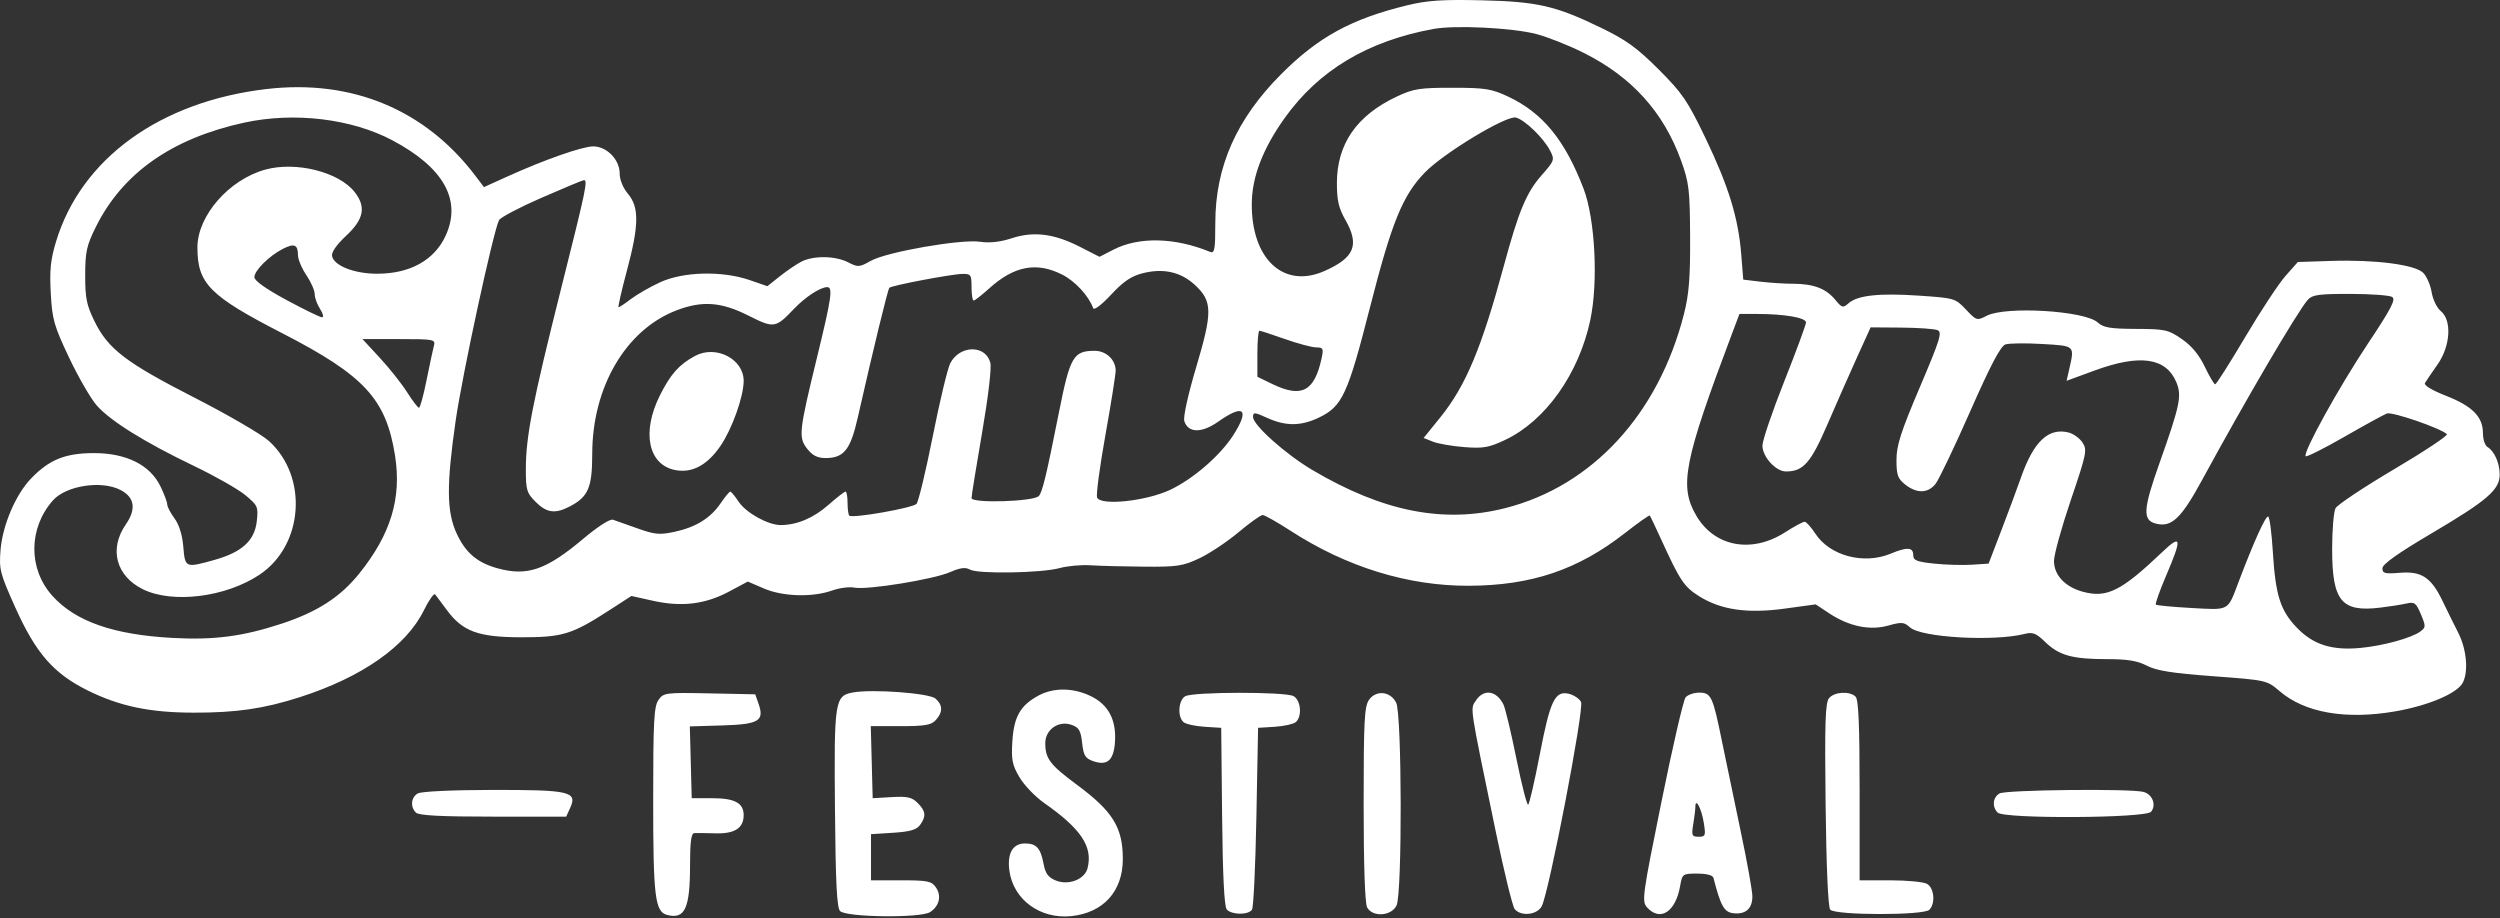 <svg width="746" height="274" viewBox="0 0 746 274" fill="none" xmlns="http://www.w3.org/2000/svg">
<rect x="0" y="0" width="746" height="274" fill="#333333" stroke="none"/>
<path fill-rule="evenodd" clip-rule="evenodd" d="M419.909 1.581C403.246 5.644 393.381 11.03 382.338 22.096C368.974 35.487 362.673 49.694 362.649 66.489C362.638 74.654 362.439 75.712 361.023 75.133C350.519 70.834 339.859 70.599 332.249 74.5L328.09 76.632L322.249 73.65C314.536 69.711 308.45 68.95 301.868 71.103C298.462 72.217 295.314 72.567 292.502 72.146C286.82 71.294 264.604 75.165 259.852 77.836C256.422 79.764 256.017 79.791 253.105 78.286C249.285 76.31 242.71 76.216 239.109 78.087C237.624 78.858 234.739 80.82 232.698 82.446L228.987 85.403L223.698 83.576C215.499 80.744 203.83 81.042 196.916 84.26C193.895 85.666 189.988 87.912 188.233 89.25C186.478 90.589 184.839 91.684 184.59 91.684C184.341 91.684 185.436 86.847 187.022 80.934C190.684 67.289 190.775 61.867 187.409 57.866C185.9 56.073 184.909 53.646 184.909 51.744C184.909 47.631 181.047 43.684 177.023 43.684C173.789 43.684 162.512 47.638 151.409 52.664L144.409 55.833L141.909 52.526C126.92 32.696 104.956 23.569 79.462 26.576C47.733 30.318 24.266 47.318 16.748 72.005C15.092 77.444 14.768 80.584 15.147 87.505C15.578 95.353 16.103 97.195 20.628 106.742C23.38 112.548 27.086 118.955 28.862 120.977C32.935 125.617 43.152 131.975 57.909 139.054C64.234 142.089 71.147 146.021 73.27 147.792C76.935 150.849 77.106 151.247 76.616 155.587C75.969 161.332 72.183 164.782 64.011 167.075C55.312 169.516 55.223 169.479 54.698 163.153C54.405 159.622 53.456 156.563 52.074 154.694C50.883 153.083 49.909 151.214 49.909 150.54C49.909 149.867 49.002 147.441 47.892 145.15C44.777 138.715 37.667 135.177 27.909 135.207C19.408 135.233 14.636 137.183 9.213 142.846C4.641 147.621 0.753 156.763 0.161 164.127C-0.305 169.933 -0.012 171.075 4.536 181.208C10.705 194.956 15.989 201.003 26.273 206.084C35.759 210.771 44.783 212.647 57.909 212.659C70.52 212.671 78.728 211.472 89.38 208.062C107.995 202.105 121.247 192.824 126.515 182.056C127.991 179.04 129.495 176.935 129.859 177.379C130.222 177.822 131.758 179.876 133.272 181.943C138.011 188.415 142.657 190.138 155.437 190.163C167.851 190.187 170.661 189.325 181.909 182.044L188.409 177.837L194.909 179.282C203.407 181.171 210.438 180.319 217.519 176.54L223.144 173.539L227.962 175.611C233.61 178.041 242.445 178.296 248.33 176.199C250.486 175.431 253.473 175.047 254.967 175.346C258.746 176.101 278.541 172.896 283.505 170.724C286.549 169.393 288.078 169.199 289.455 169.97C291.879 171.326 310.799 171.005 316.199 169.515C318.515 168.876 322.659 168.501 325.409 168.681C328.159 168.861 335.359 169.048 341.409 169.096C351.273 169.175 352.977 168.916 357.909 166.59C360.934 165.163 366.175 161.675 369.555 158.84C372.936 156.004 376.184 153.684 376.774 153.684C377.364 153.684 381.123 155.806 385.128 158.4C401.823 169.213 420.179 174.869 438.328 174.792C457.006 174.713 470.882 170.023 484.911 159.046C488.827 155.981 492.158 153.633 492.312 153.829C492.466 154.024 494.032 157.334 495.793 161.184C501.338 173.309 502.55 175.115 507.035 177.922C513.558 182.006 521.424 183.141 532.587 181.608L541.796 180.343L545.783 182.982C551.737 186.922 557.935 188.217 563.451 186.672C567.456 185.551 568.169 185.609 569.925 187.198C573.3 190.253 595.037 191.485 604.228 189.143C606.561 188.548 607.605 188.966 610.292 191.571C614.429 195.58 618.385 196.684 628.622 196.684C634.835 196.684 637.772 197.163 640.628 198.642C643.517 200.139 648.182 200.88 660.409 201.785C676.384 202.968 676.415 202.975 680.3 206.293C687.795 212.696 699.997 214.817 714.709 212.274C724.591 210.566 733.165 206.942 734.873 203.751C736.642 200.446 736.047 193.749 733.547 188.831C732.247 186.275 730.145 182.018 728.874 179.371C725.484 172.307 722.6 170.39 716.159 170.918C711.643 171.288 710.909 171.101 710.909 169.58C710.909 168.363 715.503 165.101 725.659 159.106C742.218 149.332 745.909 146.142 745.909 141.602C745.909 138.194 744.312 134.595 742.263 133.384C741.518 132.944 740.909 131.093 740.909 129.269C740.909 124.38 737.78 121.202 729.936 118.125C725.654 116.445 723.216 114.967 723.608 114.288C723.958 113.681 725.631 111.221 727.327 108.822C731.225 103.305 731.709 95.56 728.326 92.821C727.18 91.893 725.958 89.373 725.608 87.219C725.259 85.066 724.123 82.454 723.084 81.415C720.633 78.963 708.747 77.43 695.543 77.861L685.677 78.184L682.01 82.319C679.992 84.593 674.578 92.805 669.977 100.569C665.377 108.332 661.342 114.682 661.011 114.68C660.68 114.678 659.284 112.316 657.909 109.43C656.224 105.894 653.995 103.206 651.072 101.184C647.025 98.384 646.111 98.181 637.38 98.142C629.647 98.107 627.663 97.771 625.936 96.208C622.064 92.704 598.501 91.292 592.83 94.225C589.918 95.731 589.779 95.689 586.63 92.357C583.471 89.015 583.203 88.936 572.694 88.223C560.764 87.414 554.305 88.11 551.607 90.495C549.939 91.97 549.643 91.89 547.607 89.417C544.874 86.098 541.15 84.687 535.094 84.675C532.517 84.671 528.109 84.39 525.298 84.052L520.186 83.438L519.577 75.811C518.712 64.993 515.783 55.492 508.892 41.149C503.566 30.062 502.014 27.789 494.947 20.722C488.48 14.255 485.261 11.93 477.702 8.266C464.181 1.712 458.75 0.47 441.909 0.085C430.407 -0.179 425.858 0.131 419.909 1.581ZM427.74 8.639C408.099 12.242 393.511 20.976 383.35 35.215C376.844 44.332 373.61 52.722 373.533 60.684C373.372 77.275 383.018 86.268 395.195 80.881C404.215 76.892 405.75 73.109 401.421 65.536C399.473 62.129 398.933 59.773 398.931 54.684C398.927 42.952 404.827 34.431 416.863 28.785C421.786 26.476 423.644 26.185 433.409 26.189C443.155 26.193 445.041 26.489 449.955 28.79C460.317 33.641 466.952 41.727 472.541 56.315C475.983 65.3 476.95 84.183 474.546 95.493C471.132 111.55 461.175 125.575 449.148 131.264C444.296 133.559 442.622 133.855 436.966 133.418C433.36 133.139 429.149 132.412 427.609 131.803L424.809 130.695L429.74 124.601C437.386 115.152 442.065 103.986 448.803 79.116C453.169 62.996 455.489 57.443 459.99 52.329C463.877 47.913 463.958 47.679 462.529 44.916C460.577 41.142 454.984 35.741 452.339 35.077C449.526 34.371 430.849 45.642 425.194 51.459C418.547 58.297 415.294 66.295 408.777 91.828C402.177 117.683 400.537 121.233 393.659 124.563C388.253 127.18 383.695 127.224 378.159 124.711C374.303 122.961 373.909 122.936 373.909 124.445C373.909 126.846 383.618 135.521 391.574 140.228C412.671 152.711 430.837 156.294 449.242 151.603C475.173 144.994 494.905 123.535 502.501 93.684C503.998 87.799 504.392 82.847 504.33 70.684C504.258 56.615 504.01 54.516 501.646 47.953C496.419 33.444 486.921 22.938 472.524 15.743C468.061 13.513 461.709 10.994 458.409 10.145C451.186 8.287 434.203 7.453 427.74 8.639ZM72.909 36.588C51.364 41.267 36.614 51.613 28.644 67.637C25.838 73.278 25.433 75.1 25.422 82.137C25.411 88.946 25.841 91.063 28.215 95.898C32.269 104.154 37.566 108.199 58.005 118.651C68.016 123.77 78.012 129.584 80.218 131.571C92.002 142.185 90.613 162.646 77.51 171.443C67.442 178.203 51.517 180.207 42.632 175.832C34.623 171.888 32.482 163.793 37.525 156.517C40.725 151.899 40.189 148.397 35.944 146.202C30.251 143.258 19.659 144.911 15.759 149.351C8.449 157.677 8.402 169.796 15.649 177.818C22.537 185.443 33.815 189.392 51.453 190.357C63.878 191.036 72.384 189.928 84.005 186.115C94.643 182.624 101.534 178.183 107.168 171.184C116.604 159.464 119.892 148.645 117.879 135.942C115.199 119.04 108.741 112.044 84.138 99.391C62.517 88.272 58.909 84.616 58.909 73.825C58.909 64.356 68.389 53.526 79.252 50.586C88.401 48.11 101.118 51.32 105.814 57.291C109.293 61.713 108.586 65.414 103.326 70.312C100.467 72.975 98.869 75.258 99.079 76.382C99.62 79.286 105.702 81.681 112.537 81.682C122.374 81.685 129.674 77.613 133.013 70.263C137.82 59.679 132.4 50.005 117.113 41.883C104.92 35.405 87.802 33.354 72.909 36.588ZM161.572 59.024C155.061 61.862 149.369 64.859 148.921 65.684C147.255 68.755 137.962 111.692 135.972 125.514C133.187 144.862 133.264 152.757 136.303 159.283C138.943 164.952 142.421 167.906 148.409 169.565C157.341 172.039 162.97 170.096 174.155 160.681C178.417 157.094 182.023 154.788 182.906 155.086C183.733 155.364 187.054 156.537 190.287 157.693C195.367 159.509 196.852 159.648 201.213 158.712C207.608 157.341 212.01 154.625 215.032 150.188C216.34 148.268 217.634 146.696 217.909 146.694C218.184 146.692 219.309 148.047 220.409 149.707C222.619 153.04 229.192 156.687 232.975 156.678C237.812 156.667 242.741 154.584 247.185 150.672C249.677 148.479 251.984 146.684 252.312 146.684C252.641 146.684 252.909 148.184 252.909 150.017C252.909 151.851 253.143 153.584 253.428 153.87C254.311 154.753 272.345 151.59 273.482 150.352C274.073 149.71 276.256 140.635 278.335 130.186C280.413 119.738 282.764 109.931 283.559 108.393C286.396 102.908 294.156 102.836 295.523 108.282C295.909 109.821 294.864 118.641 293.051 129.135C291.323 139.136 289.909 147.905 289.909 148.621C289.909 150.239 308.296 149.697 309.963 148.03C311.023 146.97 312.206 142.069 315.961 123.184C319.309 106.346 320.273 104.684 326.688 104.684C330.067 104.684 332.909 107.372 332.909 110.569C332.909 111.794 331.532 120.476 329.848 129.861C328.165 139.247 327.05 147.61 327.371 148.446C328.347 150.989 342.038 149.552 349.206 146.154C356.14 142.866 364.206 135.854 368.087 129.738C372.972 122.042 371.128 120.456 363.526 125.814C358.572 129.306 354.539 129.243 353.4 125.655C353.023 124.469 354.493 117.802 356.947 109.555C361.869 93.019 361.815 89.88 356.524 84.994C352.342 81.132 347.103 79.97 340.948 81.539C337.531 82.41 335.205 83.992 331.536 87.94C328.752 90.935 326.472 92.668 326.218 91.982C324.832 88.23 320.837 83.903 316.939 81.934C309.292 78.071 302.612 79.344 295.148 86.087C292.958 88.065 290.884 89.684 290.538 89.684C290.192 89.684 289.909 87.884 289.909 85.684C289.909 81.974 289.709 81.688 287.159 81.737C283.834 81.801 266.082 85.177 265.38 85.879C264.921 86.339 260.599 104.102 255.94 124.682C253.787 134.19 251.799 136.684 246.371 136.684C243.945 136.684 242.471 135.945 240.884 133.934C238.203 130.536 238.39 128.814 243.881 106.3C248.108 88.965 248.583 85.684 246.859 85.684C244.782 85.684 240.343 88.583 236.909 92.181C231.398 97.955 230.959 98.019 223.286 94.154C215.226 90.094 209.58 89.677 201.949 92.577C186.807 98.33 176.742 115.426 176.723 135.423C176.713 145.588 175.55 148.267 169.87 151.204C165.641 153.391 163.096 153.025 159.832 149.761C157.171 147.1 156.909 146.225 156.912 140.011C156.917 130.27 158.897 120.118 167.404 86.238C175.016 55.92 175.496 53.614 174.159 53.774C173.746 53.823 168.082 56.186 161.572 59.024ZM84.337 74.298C80.253 76.407 75.909 80.741 75.909 82.706C75.909 83.761 79.349 86.209 85.483 89.519C90.749 92.36 95.525 94.684 96.098 94.684C96.671 94.684 96.412 93.575 95.524 92.219C94.636 90.864 93.909 88.859 93.909 87.764C93.909 86.669 92.784 84.115 91.409 82.089C90.034 80.063 88.909 77.369 88.909 76.103C88.909 72.96 87.787 72.517 84.337 74.298ZM688.666 89.434C685.632 92.852 670.135 119.264 657.129 143.184C650.848 154.737 648.011 157.428 643.351 156.259C639.291 155.24 639.478 152.03 644.404 138.151C650.522 120.915 651.109 118.099 649.428 114.075C646.351 106.712 638.572 105.59 625.039 110.559L616.669 113.632L617.402 110.408C619.084 103.001 619.328 103.239 609.409 102.646C604.459 102.351 599.509 102.412 598.409 102.782C596.979 103.264 593.987 108.95 587.909 122.741C583.234 133.348 578.589 143.074 577.586 144.355C575.331 147.237 572.002 147.331 568.544 144.611C566.29 142.838 565.909 141.773 565.909 137.239C565.909 132.916 567.191 128.923 572.87 115.562C578.991 101.161 579.625 99.102 578.12 98.504C577.179 98.13 572.311 97.793 567.301 97.754L558.194 97.684L554.22 106.434C552.035 111.247 548.045 120.287 545.355 126.524C540.329 138.172 538.122 140.684 532.913 140.684C529.892 140.684 525.908 136.299 525.913 132.979C525.914 131.442 528.839 122.819 532.413 113.818C535.986 104.816 538.909 96.89 538.909 96.204C538.909 94.8 532.458 93.684 524.341 93.684H519.053L516.884 99.434C502.427 137.762 500.998 145.041 506.189 153.899C511.622 163.169 522.699 165.236 532.669 158.838C535.372 157.103 537.995 155.69 538.497 155.696C538.998 155.703 540.419 157.268 541.653 159.173C545.99 165.869 556.149 168.571 564.255 165.184C569.058 163.177 570.909 163.294 570.909 165.604C570.909 167.223 571.89 167.628 577.159 168.182C580.597 168.543 585.657 168.691 588.405 168.511L593.401 168.184L597.233 158.184C599.341 152.684 601.968 145.607 603.071 142.457C606.824 131.741 611.259 127.551 617.256 129.056C618.701 129.419 620.576 130.772 621.421 132.062C622.859 134.257 622.633 135.369 617.934 149.209C615.17 157.35 612.909 165.532 612.909 167.393C612.909 171.625 616.235 175.156 621.576 176.594C628.701 178.513 633.025 176.348 645.159 164.785C650.966 159.252 651.189 160.517 646.386 171.739C644.448 176.266 643.063 180.172 643.309 180.417C643.555 180.663 648.334 181.117 653.93 181.425C665.396 182.057 664.659 182.463 667.982 173.684C672.573 161.555 676.136 153.706 676.85 154.147C677.264 154.403 677.877 159.125 678.213 164.641C679.004 177.612 680.445 182.168 685.382 187.301C690.273 192.387 695.848 194.156 704.409 193.339C711.179 192.693 719.561 190.39 722.222 188.445C723.885 187.228 723.896 186.898 722.397 183.309C720.97 179.895 720.497 179.54 718.101 180.083C716.621 180.419 713.087 180.975 710.248 181.32C698.681 182.722 695.918 179.359 695.913 163.868C695.911 158.195 696.366 152.699 696.924 151.656C697.482 150.613 705.354 145.374 714.417 140.014C723.479 134.655 730.56 129.946 730.152 129.551C728.325 127.785 713.806 122.786 712.244 123.386C711.299 123.748 705.581 126.884 699.539 130.353C693.496 133.822 688.316 136.424 688.027 136.136C687.067 135.175 697.882 115.598 706.627 102.471C713.51 92.137 714.968 89.334 713.832 88.615C713.05 88.12 707.416 87.708 701.314 87.699C691.993 87.686 689.971 87.964 688.666 89.434ZM375.203 105.556V112.428L379.583 114.556C388.381 118.831 392.202 116.86 394.361 106.934C395 103.998 394.843 103.682 392.738 103.663C391.457 103.651 387.259 102.528 383.409 101.167C379.559 99.806 376.138 98.691 375.806 98.688C375.474 98.686 375.203 101.776 375.203 105.556ZM113.358 106.801C116.217 109.89 119.874 114.502 121.483 117.049C123.092 119.596 124.685 121.681 125.022 121.682C125.359 121.683 126.379 117.972 127.287 113.434C128.195 108.896 129.18 104.284 129.475 103.184C129.988 101.273 129.524 101.184 119.086 101.184H108.159L113.358 106.801ZM207.409 106.207C202.642 108.765 200.089 111.637 196.892 118.034C191.399 129.027 193.442 138.755 201.564 140.279C206.553 141.215 211.037 138.811 214.973 133.091C218.439 128.054 221.909 118.328 221.909 113.651C221.909 107.106 213.641 102.862 207.409 106.207ZM254.436 206.641C249.113 207.632 248.866 209.256 249.151 241.385C249.346 263.519 249.719 270.897 250.691 271.867C252.57 273.745 274.687 273.996 277.526 272.173C280.32 270.377 281.031 267.303 279.242 264.749C277.964 262.924 276.755 262.684 268.852 262.684H259.909V255.8V248.917L266.53 248.495C271.536 248.177 273.487 247.614 274.53 246.188C276.427 243.593 276.262 242.037 273.83 239.605C272.114 237.889 270.762 237.583 266.08 237.855L260.409 238.184L260.125 227.434L259.841 216.684H268.72C276.052 216.684 277.887 216.365 279.254 214.855C281.385 212.501 281.353 210.384 279.159 208.458C277.295 206.823 260.207 205.566 254.436 206.641ZM309.926 207.535C304.5 210.445 302.559 213.822 302.091 221.162C301.739 226.698 302.039 228.23 304.196 231.911C305.579 234.271 308.893 237.731 311.56 239.598C322.603 247.328 326.142 252.636 324.532 259.051C323.684 262.431 318.822 264.305 315.005 262.724C312.8 261.81 311.936 260.638 311.416 257.852C310.519 253.052 309.278 251.684 305.822 251.684C302.211 251.684 300.509 254.663 301.195 259.781C302.356 268.437 310.37 274.329 319.674 273.369C329.243 272.381 335.052 265.95 335.051 256.346C335.05 246.927 332.071 242.101 321.376 234.192C313.343 228.251 311.909 226.37 311.909 221.773C311.909 217.704 315.863 214.932 319.736 216.287C321.967 217.067 322.492 217.959 322.909 221.684C323.333 225.469 323.835 226.295 326.212 227.127C330.422 228.6 332.349 226.886 332.713 221.347C333.142 214.809 330.734 210.262 325.5 207.728C320.252 205.187 314.438 205.116 309.926 207.535ZM196.485 208.879C195.143 210.795 194.909 215.224 194.909 238.757C194.909 267.604 195.451 272.069 199.068 273.015C204.376 274.403 205.909 271.064 205.909 258.119C205.909 251.283 206.253 248.661 207.159 248.599C207.847 248.552 210.71 248.582 213.521 248.665C219.231 248.834 221.909 247.1 221.909 243.235C221.909 239.615 219.243 238.184 212.497 238.184H206.409L206.126 227.471L205.842 216.757L215.519 216.471C226.447 216.147 228.153 215.126 226.348 209.987L225.364 207.184L211.712 206.906C198.535 206.638 198.007 206.707 196.485 208.879ZM353.659 207.764C351.61 208.958 351.304 213.937 353.184 215.498C353.886 216.08 356.698 216.697 359.434 216.87L364.409 217.184L364.676 243.602C364.852 261.047 365.318 270.472 366.048 271.352C367.445 273.035 372.528 273.09 373.6 271.434C374.045 270.747 374.634 258.259 374.909 243.684L375.409 217.184L380.384 216.87C383.12 216.697 385.932 216.08 386.634 215.498C388.622 213.847 388.204 208.912 385.975 207.719C383.475 206.381 355.967 206.42 353.659 207.764ZM408.506 208.849C407.133 210.809 406.909 215.176 406.909 239.972C406.909 257.942 407.299 269.545 407.944 270.75C409.569 273.786 415.266 273.39 416.748 270.137C418.444 266.415 418.332 213.083 416.621 209.684C414.898 206.262 410.626 205.822 408.506 208.849ZM440.419 209.028C438.678 211.685 438.372 209.659 446.307 248.031C448.792 260.046 451.349 270.509 451.989 271.281C453.859 273.534 458.653 273.03 460.043 270.434C462.212 266.383 472.8 211.359 471.779 209.446C471.269 208.49 469.663 207.409 468.211 207.045C464.019 205.993 462.586 208.952 459.482 225.069C457.931 233.126 456.367 239.901 456.007 240.124C455.646 240.346 454.062 234.151 452.486 226.356C450.909 218.561 449.167 211.284 448.614 210.184C446.526 206.028 442.735 205.493 440.419 209.028ZM502.977 208.102C502.33 208.882 499.095 222.876 495.789 239.2C490.073 267.419 489.862 268.975 491.498 270.782C495.398 275.092 499.993 272.129 501.342 264.434C501.987 260.756 502.085 260.684 506.486 260.684C509.237 260.684 511.095 261.167 511.291 261.934C513.437 270.328 514.482 272.192 517.219 272.506C520.893 272.928 522.909 271.148 522.909 267.483C522.909 265.858 521.322 257.025 519.383 247.856C517.444 238.686 514.944 226.684 513.828 221.184C511.108 207.774 510.599 206.684 507.053 206.684C505.458 206.684 503.624 207.322 502.977 208.102ZM545.781 208.339C544.667 209.682 544.475 215.661 544.759 240.089C544.974 258.568 545.504 270.666 546.132 271.434C547.538 273.154 573.994 273.199 575.709 271.484C577.61 269.583 577.167 264.892 574.975 263.719C573.911 263.15 568.961 262.684 563.975 262.684H554.909V235.884C554.909 216.373 554.583 208.758 553.709 207.884C551.973 206.148 547.38 206.411 545.781 208.339ZM124.659 236.764C122.638 237.941 122.368 240.743 124.109 242.484C124.969 243.344 131.492 243.684 147.13 243.684H168.952L170.141 241.074C172.356 236.213 170.052 235.68 146.968 235.714C134.873 235.732 125.689 236.164 124.659 236.764ZM596.659 236.764C594.638 237.941 594.368 240.743 596.109 242.484C598.022 244.397 640.265 244.165 641.869 242.232C643.525 240.237 642.309 237.025 639.626 236.306C635.792 235.278 598.528 235.675 596.659 236.764ZM505.898 240.734C505.892 241.532 505.608 243.872 505.267 245.934C504.706 249.327 504.859 249.684 506.866 249.684C508.918 249.684 509.033 249.365 508.394 245.434C507.709 241.222 505.92 237.853 505.898 240.734Z" fill="white"/>
</svg>
